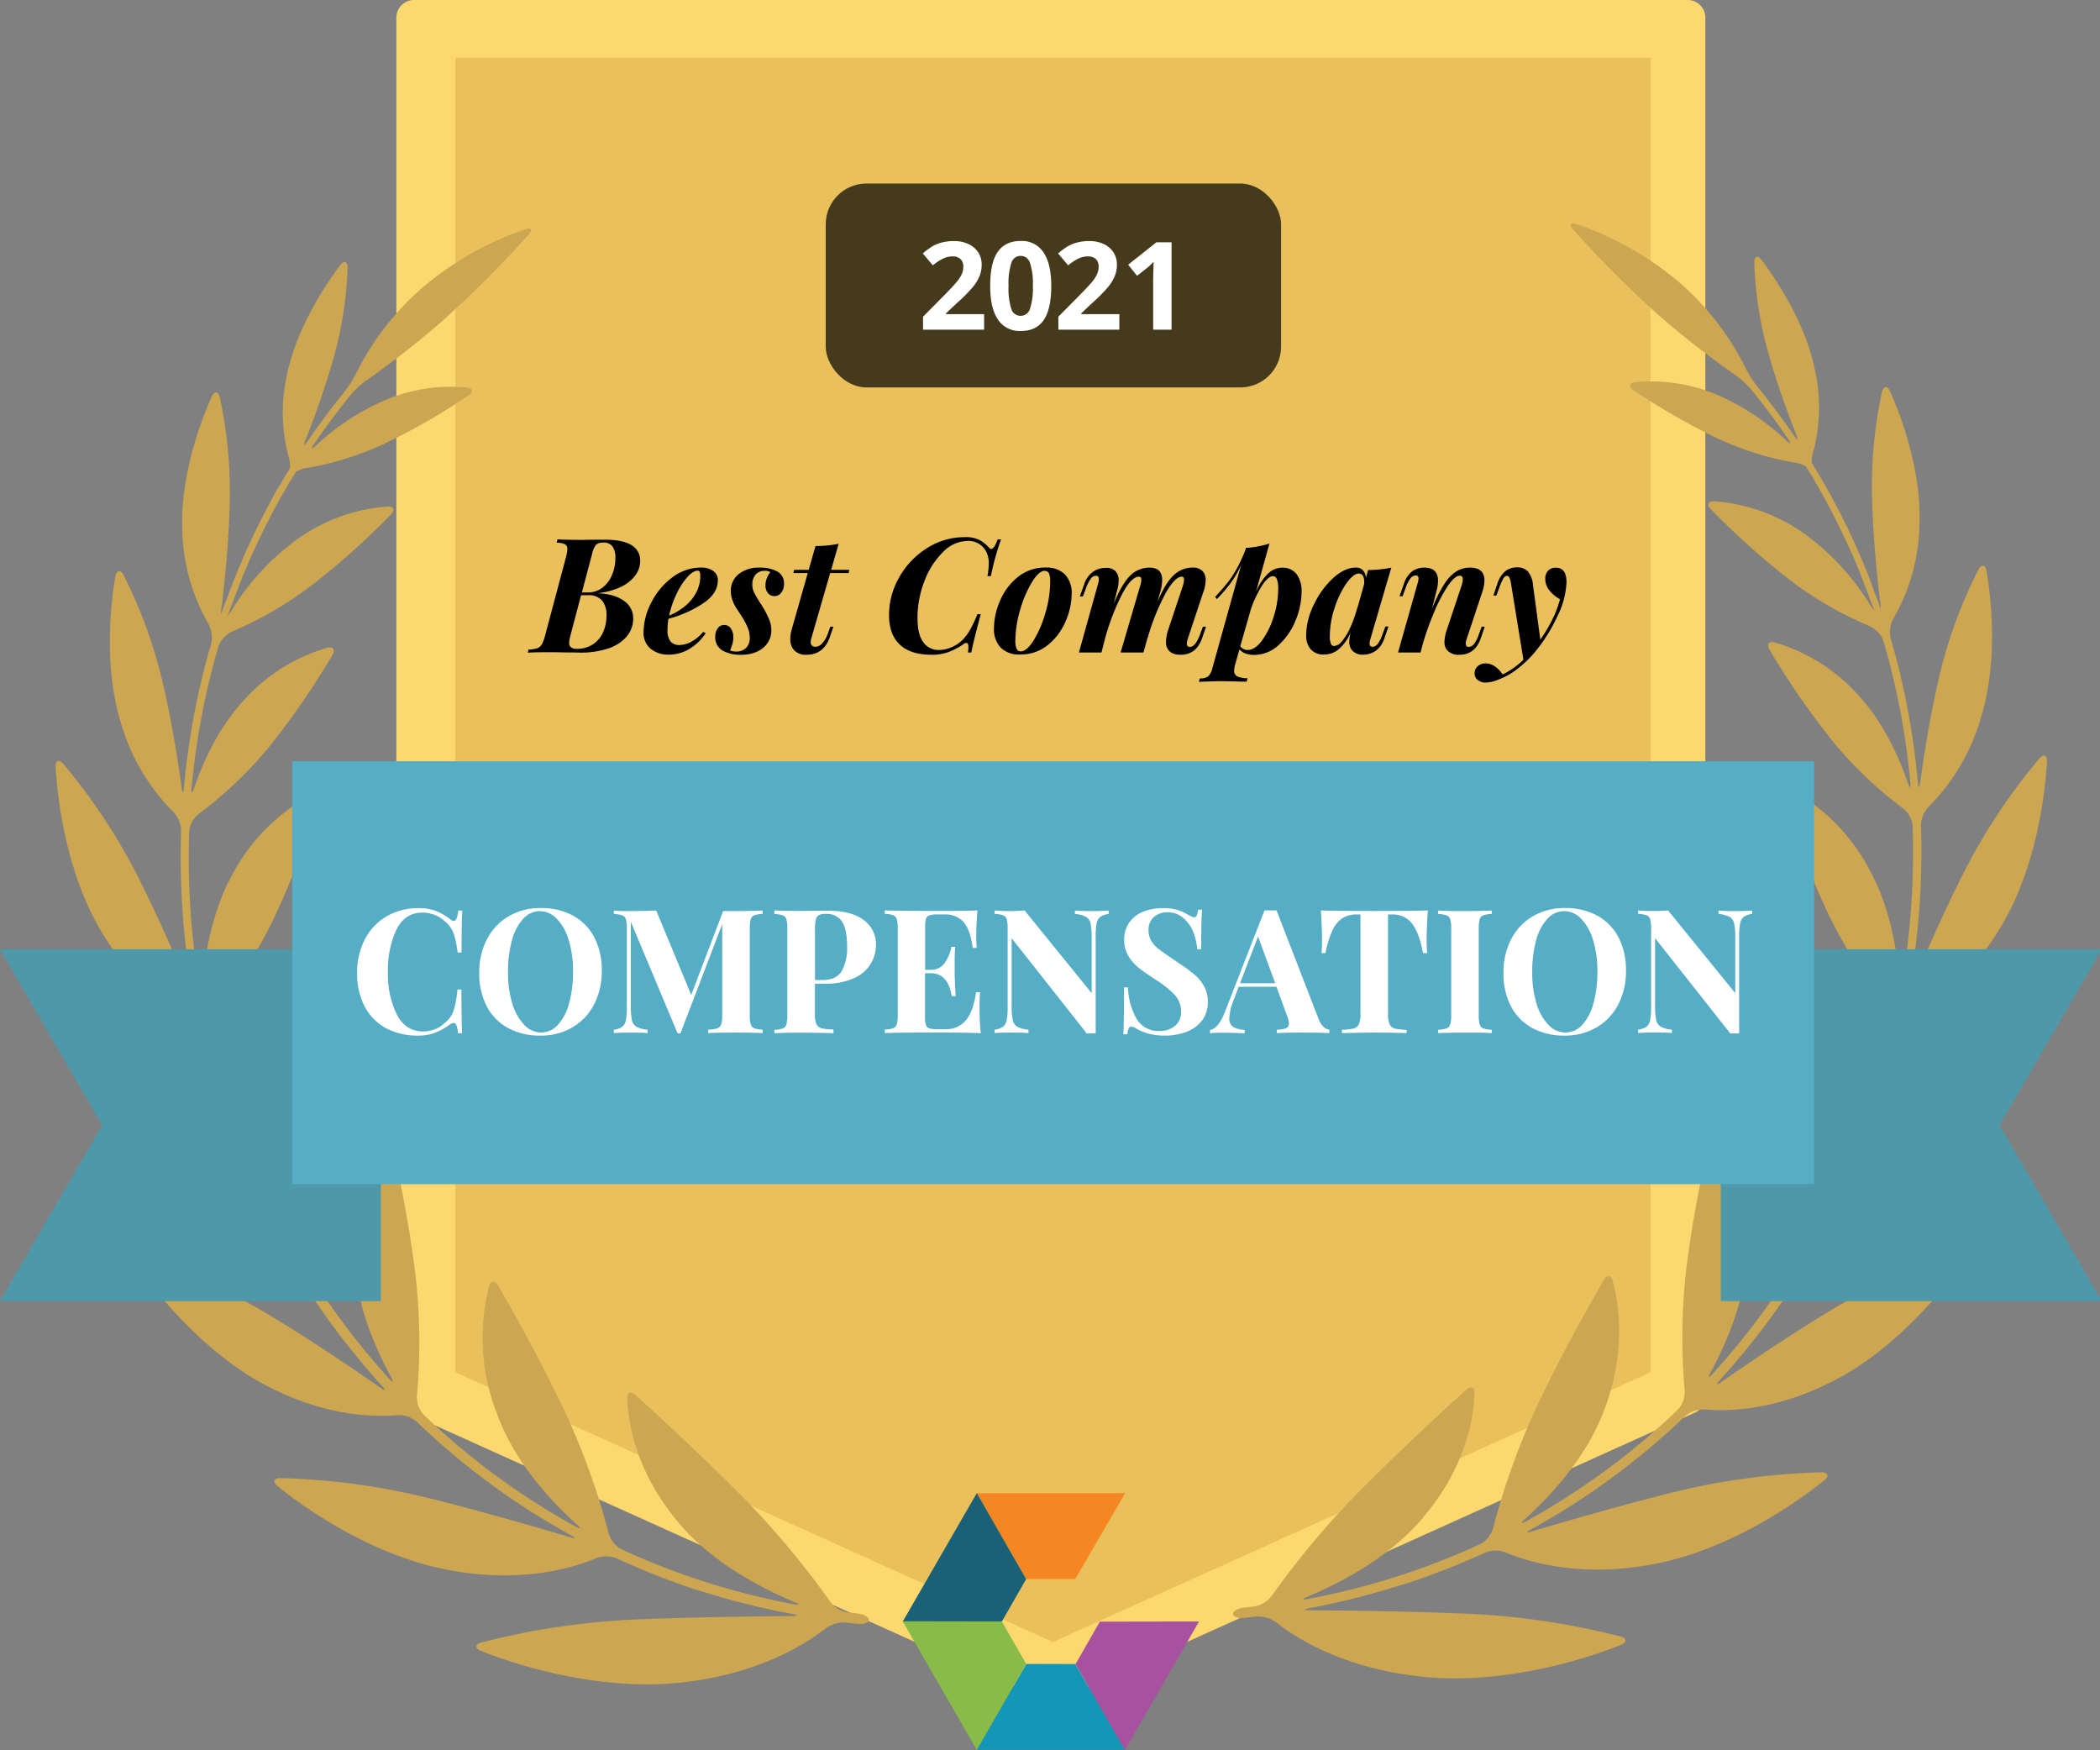 <?xml version="1.0" encoding="UTF-8"?> <svg xmlns="http://www.w3.org/2000/svg" id="Layer_1" data-name="Layer 1" width="618" height="515"><rect width="100%" height="100%" fill="#808080" stroke="none"/><defs><style>.cls-1{fill:#fdd86f}.cls-11{fill:#fff}</style></defs><g id="Q3Comp2021"><path id="Path" class="cls-1" d="M496.62 410.95l-187.38 84.54-187.38-84.54V5.19h374.76v405.76z"></path><path id="Shape" class="cls-1" d="M309.24 500.68a5.37 5.37 0 01-2.13-.47l-187.36-84.54a5.19 5.19 0 01-3.11-4.66V5.19A5.21 5.21 0 01121.87 0h374.8a5.19 5.19 0 015.19 5.19V411a5.17 5.17 0 01-3.11 4.66l-187.37 84.6a5.42 5.42 0 01-2.14.42zM127 407.6l182.2 82.19 182.2-82.19V10.39H127z"></path><path fill="#e9c05b" d="M134 403.79V17h351.71v386.79l-175.86 79.34L134 403.79z"></path><path d="M244.29 471.23a252.14 252.14 0 00-25.35-30.38c-13.68-13.79-26.7-25.66-31.94-30.39-1.36-1.21-2.48-.73-2.41 1.08.23 6.22 2.07 20.65 14.51 35.77 9.53 11.82 24.07 19.64 34.69 24.07 1.67.7 1.56 1-.18.64a214.16 214.16 0 01-50.72-16.16 7.78 7.78 0 01-3.73-4.59 213.49 213.49 0 00-12.78-35.61c-7.92-16.74-16.35-31.49-19.83-37.48-.92-1.56-2.15-1.45-2.62.31a61.2 61.2 0 002.48 37.88c5.07 13.75 15.42 25.06 23.32 32.17 1.36 1.19 1.19 1.46-.4.59a211.55 211.55 0 01-44.62-32.83 7.73 7.73 0 01-2-5.56 178.36 178.36 0 00-.42-35.49 350.67 350.67 0 00-7.22-39.5c-.42-1.76-1.55-2-2.58-.45a60.3 60.3 0 00-8.3 34.95c.64 13.53 6.22 26.34 10.88 34.94.89 1.56.63 1.79-.59.45a222.59 222.59 0 01-31.82-45.35 7.67 7.67 0 01-.15-5.91 168.34 168.34 0 0010.54-33.54A332.26 332.26 0 0098 281.32c.11-1.8-1-2.39-2.35-1.23a59.47 59.47 0 00-18.38 30.53c-3.47 13.14-2.12 27.08-.28 36.64.34 1.77 0 1.88-.7.23A232.85 232.85 0 0161.52 304a7.54 7.54 0 011.39-5.72 150.22 150.22 0 0017.57-27.81 297.55 297.55 0 0013.77-35.16c.54-1.73-.38-2.57-2-1.76a57 57 0 00-23.81 23.65c-6.23 11.28-8.32 24.47-8.91 33.67-.12 1.81-.43 1.84-.74 0a229.05 229.05 0 01-3.11-46.26 7.54 7.54 0 012.83-5.15 118.86 118.86 0 0020.42-19.36 234.6 234.6 0 0018.91-27.4c.92-1.55.22-2.56-1.56-2.09a52.57 52.57 0 00-24.63 15.55c-7.42 8.05-12 18.27-14.53 25.75-.59 1.73-.9 1.67-.73-.14a219.14 219.14 0 017.92-41.63 7.77 7.77 0 014-4.32 108.57 108.57 0 0022.89-13.19 226.12 226.12 0 0023.87-21.26c1.26-1.31.81-2.43-1-2.32A52 52 0 0088 158.29a73 73 0 00-19.44 20.65 18.09 18.09 0 01-1.56 2.32 1.6 1.6 0 01.16-.48c.31-.91.62-1.79 1-2.69s.63-1.75 1-2.63l1-2.66 1-2.61c.38-.89.73-1.78 1.11-2.65l1.1-2.6 1.17-2.62c.39-.86.79-1.71 1.2-2.57l1.22-2.61 1.28-2.54c.44-.85.87-1.72 1.32-2.58s.87-1.68 1.32-2.5l1.4-2.57c.47-.84.94-1.66 1.42-2.49s1-1.69 1.46-2.53l1.56-2.46.42-.68a8.35 8.35 0 013.67-1.17 91.58 91.58 0 0021.91-6.86 194 194 0 0025.13-14.38c1.56-1 1.28-2.17-.53-2.37a49.84 49.84 0 00-24.06 3.75 70.54 70.54 0 00-20.34 13.39c-1.32 1.23-1.55 1-.54-.45q5-7.32 10.67-14.34a27.29 27.29 0 014.72-4.39A258.71 258.71 0 00131 93.7 334.15 334.15 0 00155.6 69c1.21-1.36.76-2.09-.95-1.56a92.93 92.93 0 00-31.1 17.87 81.08 81.08 0 00-18.67 24.4 34.71 34.71 0 01-3.47 5.51q-5.75 7.11-10.88 14.54c-1 1.55-1.26 1.37-.61-.31 2.44-6.22 5.68-15 8.26-24.19a110 110 0 004.11-26.54c0-1.82-1.06-2.18-2.15-.74-4 5.31-12.68 18.15-15.55 31.71a50.62 50.62 0 00.2 24.19 9.11 9.11 0 01.56 3.84l-.44.73c-.49.81-1 1.56-1.46 2.43s-1 1.72-1.55 2.61-1 1.63-1.4 2.44l-1.43 2.64-1.31 2.52c-.47.89-.9 1.78-1.35 2.68s-.84 1.66-1.25 2.49-.85 1.8-1.27 2.69-.8 1.69-1.18 2.53-.75 1.78-1.17 2.71-.75 1.69-1.1 2.55-.75 1.82-1.12 2.74-.7 1.71-1 2.56-.72 1.84-1.06 2.76-.64 1.72-1 2.58l-1 2.78a1.82 1.82 0 01-.17.53 10.09 10.09 0 01.22-2.74c.9-7.54 2-18.66 2.3-30a131 131 0 00-2.94-31.1c-.41-1.76-1.56-1.87-2.32-.22-3 6.61-9.44 23.33-8.69 39.53a57.11 57.11 0 007.63 27.31 8.42 8.42 0 01.86 5.9 219.49 219.49 0 00-8 42.36c-.16 1.81-.45 1.81-.7 0-1.09-8-2.91-19.63-5.65-31.27a140.89 140.89 0 00-11.5-31.35c-.84-1.55-2-1.41-2.33.38-1.3 7.38-3.57 26.29 1.55 43A60.88 60.88 0 0051 238.89a8.26 8.26 0 012.3 5.48 231.25 231.25 0 003.25 47.15c.31 1.79 0 1.87-.67.2-3.54-8.63-9.11-21.54-15.55-34.29a173.62 173.62 0 00-21.77-32.75c-1.19-1.37-2.29-.92-2.2.89.44 8.36 2.87 31.1 13.67 48.85 8.9 14.83 19.44 22.11 25.4 25.33a8.21 8.21 0 013.57 4.66 233.45 233.45 0 0015.07 44.47c.74 1.65.49 1.8-.61.36-6-7.78-15-19.38-24.88-30.56a185.88 185.88 0 00-31.11-28c-1.55-1-2.46-.32-1.93 1.42 2.48 8.4 10.86 31.38 26.85 46.93 13.17 13 26 17.45 32.93 19A8 8 0 0180 361.6a226 226 0 0032.43 46.19c1.21 1.34 1 1.55-.47.53-8.15-5.68-20.22-13.84-32.75-21.42a181.85 181.85 0 00-37.89-17.1c-1.72-.53-2.44.45-1.41 1.94 4.9 7.2 19.8 26.66 39.72 36.59C96.2 416.7 109.89 417 117 416.4a8.11 8.11 0 015.62 1.9A213.5 213.5 0 00168 451.71c1.55.87 1.55 1.13-.25.6-10.39-3.11-25.83-7.57-41.34-11.46a204.83 204.83 0 00-44-5.94c-1.82 0-2.24 1.12-.82 2.27 7 5.77 28.41 21.31 52.42 25.13 20 3.33 34.37-.88 41.43-3.81a8.52 8.52 0 016 0 212.47 212.47 0 0021.16 8.5c1.71.57 3.11 1 3.11 1s1.41.42 3.11.95a226.76 226.76 0 0024.38 5.95c1.78.35 1.76.59 0 .61-11.74.09-29.2.3-46.08 1a220.73 220.73 0 00-45.57 6.8c-1.74.49-1.82 1.68-.14 2.38 8.64 3.53 34.69 12.44 60.44 9.22 21.52-2.63 34.91-10.89 41.18-15.82a9.07 9.07 0 015.79-1.69c1.21.15 2.42.28 3.64.4 1.8.19 3.26-.36 3.26-1.17s-1.46-1.64-3.25-1.85l-3.11-.37a8.35 8.35 0 01-5.07-3.18zm129.89-1.56a252.2 252.2 0 0125.37-30.37c13.68-13.8 26.7-25.66 32-30.39 1.33-1.21 2.45-.73 2.39 1.07-.23 6.22-2 20.65-14.52 35.77-9.52 11.82-24.06 19.64-34.67 24.08-1.68.7-1.56 1 .17.63a214.14 214.14 0 0050.72-16.15 7.78 7.78 0 003.73-4.59 212.39 212.39 0 0112.78-35.62c7.92-16.73 16.35-31.49 19.83-37.48.92-1.55 2.15-1.44 2.61.31 1.67 6 4.25 20.22-2.47 37.89-5.12 13.75-15.47 25.05-23.37 32.18-1.35 1.2-1.18 1.46.41.59a212.07 212.07 0 0044.62-32.83 7.71 7.71 0 002-5.55 178.35 178.35 0 01.42-35.49 356 356 0 017.23-39.41c.42-1.76 1.63-2 2.58-.45a60.11 60.11 0 018.29 34.94c-.64 13.53-6.22 26.35-10.89 35-.87 1.56-.62 1.79.59.45a222.09 222.09 0 0031.82-45.35 7.62 7.62 0 00.16-5.91 169.89 169.89 0 01-10.55-33.54 332.6 332.6 0 01-5-39.52c-.11-1.81 1-2.4 2.37-1.23a59.5 59.5 0 0118.38 30.43c3.48 13.15 2.13 27.08.3 36.65-.35 1.77 0 1.88.69.23A232.25 232.25 0 00557 302.39a7.58 7.58 0 00-1.4-5.72 149.89 149.89 0 01-17.6-27.81 299.24 299.24 0 01-13.76-35.16c-.55-1.73.37-2.57 2-1.76A57 57 0 01550 255.6c6.31 11.32 8.4 24.51 9 33.67.11 1.8.42 1.83.73 0a229.1 229.1 0 003.13-46.27 7.56 7.56 0 00-2.83-5.15 118.26 118.26 0 01-20.38-19.36 235.33 235.33 0 01-18.91-27.34c-.91-1.56-.21-2.57 1.56-2.1a52.74 52.74 0 0124.62 15.55c7.43 8.06 12 18.28 14.52 25.76.59 1.72.9 1.66.73-.14a218.45 218.45 0 00-7.91-41.64 7.8 7.8 0 00-4-4.32 107.91 107.91 0 01-23-13.19 226.27 226.27 0 01-23.79-21.26c-1.28-1.3-.83-2.42 1-2.31a52.15 52.15 0 0126.1 9.23A73.06 73.06 0 01550 177.39a21.24 21.24 0 001.56 2.31 1.7 1.7 0 00-.16-.48c-.31-.9-.62-1.79-1-2.69s-.64-1.74-1-2.63-.67-1.77-1-2.66l-1-2.61c-.35-.89-.73-1.77-1.08-2.64l-1.12-2.6-1.2-2.63c-.39-.85-.79-1.71-1.2-2.57s-.81-1.74-1.24-2.61-.83-1.68-1.26-2.53l-1.3-2.58c-.43-.84-.89-1.68-1.34-2.51l-1.4-2.56-1.4-2.49-1.43-2.54-1.55-2.45-.42-.69a8.7 8.7 0 00-3.67-1.17 90.83 90.83 0 01-21.91-6.85 195.34 195.34 0 01-25.14-14.39c-1.55-1-1.27-2.16.53-2.36a49.9 49.9 0 0124.17 3.74 70.93 70.93 0 0120.22 13.39c1.32 1.23 1.55 1 .54-.45q-5-7.32-10.67-14.34a27.12 27.12 0 00-4.76-4.38 263.66 263.66 0 01-23.32-18.27 336.25 336.25 0 01-24.56-24.67c-1.21-1.35-.76-2.08 1-1.56A93.31 93.31 0 01495 83.79a81.21 81.21 0 0118.66 24.41 34.18 34.18 0 003.47 5.5q5.76 7.13 10.88 14.54c1 1.56 1.26 1.37.61-.31-2.44-6.22-5.68-15-8.26-24.18a110.51 110.51 0 01-4.1-26.55c0-1.82 1.06-2.18 2.14-.73 4 5.3 12.69 18.15 15.56 31.71a51.09 51.09 0 01-.19 24.18 9 9 0 00-.58 3.84l.44.74 1.46 2.42c.51.86 1 1.73 1.56 2.61l1.38 2.45c.48.88 1 1.75 1.43 2.64s.89 1.65 1.32 2.47.91 1.78 1.36 2.68.84 1.66 1.24 2.49l1.29 2.69 1.17 2.53c.4.9.81 1.81 1.19 2.71s.75 1.69 1.11 2.55l1.12 2.73c.35.86.69 1.71 1 2.57s.71 1.84 1 2.75.64 1.73 1 2.59l1 2.78.19.53a12.58 12.58 0 00-.24-2.74c-.9-7.54-2-18.66-2.3-30a131 131 0 012.94-31.1c.41-1.76 1.56-1.87 2.32-.22 3 6.61 9.44 23.33 8.69 39.53a57.09 57.09 0 01-7.62 27.33 8.38 8.38 0 00-.85 5.89 222 222 0 018 42.37c.15 1.8.45 1.8.7 0 1.09-8 2.92-19.63 5.64-31.28a140.35 140.35 0 0111.53-31.38c.85-1.56 2-1.42 2.33.37 1.29 7.39 3.56 26.3-1.56 43a60.85 60.85 0 01-15.42 26.44 8.26 8.26 0 00-2.3 5.47 230.69 230.69 0 01-3.26 47.16c-.31 1.78 0 1.86.67.2 3.55-8.63 9.12-21.54 15.63-34.29a173.76 173.76 0 0121.85-32.76c1.19-1.37 2.29-.91 2.2.89-.44 8.37-2.86 31.1-13.67 48.85-8.9 14.84-19.43 22.11-25.4 25.33a8.18 8.18 0 00-3.65 4.67 234.05 234.05 0 01-15.07 44.46c-.75 1.65-.5 1.81.6.36 6-7.78 15-19.38 24.89-30.56a185.8 185.8 0 0131.1-28c1.55-1 2.46-.33 1.93 1.41-2.55 8.34-11 31.37-26.92 46.86-13.18 12.95-26 17.45-32.94 19a8 8 0 00-4.75 3.53 225.23 225.23 0 01-32.42 46.18c-1.21 1.34-1 1.56.47.53 8.14-5.67 20.21-13.84 32.75-21.41a182.09 182.09 0 0137.88-17.11c1.74-.53 2.44.45 1.43 1.95-4.91 7.2-19.79 26.65-39.73 36.59-16.55 8.37-30.24 8.69-37.33 8.07a8.08 8.08 0 00-5.61 1.9 214 214 0 01-45.4 33.38c-1.56.87-1.48 1.14.25.61 10.38-3.11 25.83-7.57 41.33-11.46a205 205 0 0144-5.94c1.8 0 2.22 1.12.82 2.27-7.06 5.77-28.42 21.3-52.44 25.13-20 3.33-34.35-.89-41.43-3.81a8.47 8.47 0 00-5.95 0 212.57 212.57 0 01-21.2 8.44c-1.71.58-3.11 1-3.11 1s-1.42.42-3.11.95a229.62 229.62 0 01-24.37 6c-1.79.34-1.77.59 0 .61 11.74.09 29.21.29 46.08 1a220 220 0 0145.57 6.75c1.74.5 1.82 1.68.14 2.38-8.63 3.53-34.68 12.44-60.42 9.22-21.54-2.62-34.93-10.88-41.2-15.81a9.08 9.08 0 00-5.79-1.7c-1.21.16-2.42.28-3.63.41-1.81.18-3.27-.36-3.27-1.17s1.46-1.65 3.27-1.85l3.11-.37a8.28 8.28 0 004.97-2.99z" fill="#cca650"></path><path id="Fill-1" fill="#f58722" d="M287.42 439.36l14.62 25.26 14.41-.04 14.67-25.22h-43.7z"></path><path id="Fill-2" fill="#1a6178" d="M287.46 439.33l-21.83 37.84 29.19-.05 7.17-12.49-14.53-25.3z"></path><path id="Fill-3" fill="#1298b6" d="M287.42 514.85h43.7l-14.67-25.23-14.41-.03-14.62 25.26z"></path><path id="Fill-4" fill="#89bb48" d="M287.46 514.88l14.53-25.3-7.17-12.49-29.19-.05 21.83 37.84z"></path><path id="Fill-5" fill="#a7529e" d="M323.67 477.15l-7.16 12.49 14.51 25.3 21.84-37.84-29.19.05z"></path><path d="M79.05 279.31H0l30.06 51.76L0 382.83h112.08V279.31H79.05zm539.44 0H506.4v103.52h112.09l-30.07-51.76 30.07-51.76z" fill="#4d99aa"></path><path fill="#55aec5" d="M533.85 348.42V224H86v124.42h447.85z"></path><path class="cls-11" d="M123.08 304.71a13.51 13.51 0 005-.84 21.25 21.25 0 004.39-2.47 2.26 2.26 0 011.07-.41c.34 0 .6.23.79.69a9.17 9.17 0 01.44 2.32H136q-.21-3.62-.21-12.85h-1.17a28.62 28.62 0 01-1.15 6.27 7.39 7.39 0 01-2.62 3.57 7.62 7.62 0 01-2.88 1.86 9.7 9.7 0 01-3.45.64q-5.15 0-7.75-5a26.8 26.8 0 01-2.6-12.44 27.92 27.92 0 012.5-12.52c1.66-3.35 4.22-5 7.65-5a10 10 0 013.52.64 8.84 8.84 0 013 1.86 8.26 8.26 0 012.6 3.47 25.81 25.81 0 011.22 5.76h1.17q0-8.87.21-12.34h-1.17c-.21 2-.65 3.06-1.33 3.06a1.63 1.63 0 01-1-.46 17.43 17.43 0 00-4.18-2.44 13.83 13.83 0 00-5.2-.87 18.16 18.16 0 00-9.36 2.4 16.55 16.55 0 00-6.4 6.73 20.92 20.92 0 00-2.3 9.94 20.56 20.56 0 002.25 9.92 15.28 15.28 0 006.29 6.35 19.64 19.64 0 009.44 2.16z"></path><path id="Combined-Shape" class="cls-11" d="M159.09 267.18a19.58 19.58 0 019.46 2.19 15.36 15.36 0 016.3 6.35 20.56 20.56 0 012.24 9.92 20.88 20.88 0 01-2.29 9.94 16.58 16.58 0 01-6.4 6.74 18.21 18.21 0 01-9.36 2.39 19.61 19.61 0 01-9.46-2.19 15.36 15.36 0 01-6.3-6.35 20.67 20.67 0 01-2.24-9.92 20.91 20.91 0 012.29-9.94 16.62 16.62 0 016.4-6.73 18.22 18.22 0 019.36-2.4zm-.2.92a6.6 6.6 0 00-4.95 2.27 15 15 0 00-3.29 6.34 34.8 34.8 0 00-1.15 9.34 30.61 30.61 0 001.3 9.33 15.1 15.1 0 003.52 6.22 6.84 6.84 0 004.92 2.2 6.64 6.64 0 004.95-2.27 15 15 0 003.29-6.35 34.35 34.35 0 001.15-9.34 30.65 30.65 0 00-1.3-9.33 15.16 15.16 0 00-3.52-6.22 6.87 6.87 0 00-4.92-2.19z"></path><path class="cls-11" d="M200.25 304.05l12.29-32.13v26.67a9 9 0 01-.31 2.81 1.8 1.8 0 01-1.14 1.17 10.09 10.09 0 01-2.68.41v1q2.59-.15 8.06-.15 5.19 0 8 .15v-1a8.7 8.7 0 01-2.47-.41 1.75 1.75 0 01-1.07-1.17 9.91 9.91 0 01-.28-2.81V273.3a10 10 0 01.28-2.81 1.77 1.77 0 011-1.17 9 9 0 012.5-.41v-1c-1.87.1-4.54.16-8 .16h-3.62l-9.39 24.68-10.3-24.84c-2.25.1-4.93.16-8.06.16h-.42q-2.51 0-4-.15v1a9.09 9.09 0 012.48.41 1.79 1.79 0 011.07 1.17 10 10 0 01.28 2.81v22.95a20.11 20.11 0 01-.28 3.92 3.22 3.22 0 01-1.07 1.94 5.39 5.39 0 01-2.48.87v1q1.64-.15 4.44-.15c2.35 0 4.18 0 5.51.15v-1a8.39 8.39 0 01-3.32-.89 3 3 0 01-1.32-2 22.29 22.29 0 01-.31-4.41v-24.48l13.77 32.84zm27.64-36.16h.27c1.72.09 4.22.14 7.48.14l5.66-.06h2.35q6.89 0 10.5 2.73a8.69 8.69 0 013.63 7.32 10.5 10.5 0 01-6.25 9.69 19.81 19.81 0 01-9 1.73h-2.71v9.19a7 7 0 00.43 2.67 2.24 2.24 0 001.53 1.25 15.41 15.41 0 003.49.36V304q-6.27-.15-9.33-.15h-.37c-1.64 0-3.66 0-6.06.1l-1.63.05v-1h.3a7.76 7.76 0 002.17-.39 1.72 1.72 0 001.07-1.17 9.91 9.91 0 00.28-2.81V273a8.65 8.65 0 00-.28-2.49 1.74 1.74 0 00-1.07-1.17 9 9 0 00-2.47-.41zm15.1 1a4.31 4.31 0 00-2 .36 2 2 0 00-.89 1.27 11.07 11.07 0 00-.26 2.76v15.09H242c2.75 0 4.66-.88 5.71-2.65a14 14 0 001.58-7.19q0-4.95-1.45-7.29a5.28 5.28 0 00-4.84-2.33zM288.63 304a68.42 68.42 0 01-.36-7.75c0-1.74.06-3.16.16-4.29h-1.18c-.61 4-1.65 6.74-3.13 8.39a7.48 7.48 0 01-5.84 2.48h-2.5a7.47 7.47 0 01-2.3-.26 1.51 1.51 0 01-1-1 8 8 0 01-.26-2.37v-12.85h1.63q5.16 0 6.22 6.74h1.18c-.21-3.1-.31-5.51-.31-7.25v-2.44q0-2.65.15-4.8H280a12.47 12.47 0 01-2 4.75 4.73 4.73 0 01-4.11 2h-1.63v-12.66a8 8 0 01.26-2.38 1.51 1.51 0 011-1 7.54 7.54 0 012.3-.25h2.09a7.2 7.2 0 015.61 2.19c1.33 1.46 2.24 4 2.75 7.65h1.18a27.91 27.91 0 01-.16-3.47q0-3.31.36-7.55-2.94.15-9.61.15h-2.38q-10.11 0-15.29-.15v1a9.08 9.08 0 012.47.41 1.77 1.77 0 011.07 1.17 10 10 0 01.28 2.81v25.29a9.91 9.91 0 01-.28 2.81 1.75 1.75 0 01-1.07 1.17 8.7 8.7 0 01-2.47.41v1q5.51-.15 16.62-.15 8.18.05 11.64.2zm33.81.1v-28.46a20.94 20.94 0 01.28-3.92 3.18 3.18 0 011.08-1.94 5.35 5.35 0 012.47-.87v-1c-1.06.1-2.53.16-4.44.16h-.46c-2.13 0-3.81-.05-5.05-.15v1a8.39 8.39 0 013.32.89 3 3 0 011.32 2 22.34 22.34 0 01.31 4.42v16l-19.74-24.33c-1.22.1-2.68.16-4.38.16-1.87 0-3.35-.06-4.44-.16v1a9 9 0 012.47.41 1.78 1.78 0 011.08 1.17 10.35 10.35 0 01.28 2.81v22.95a20.94 20.94 0 01-.28 3.92 3.18 3.18 0 01-1.08 1.94 5.35 5.35 0 01-2.47.87v1q1.64-.15 4.44-.15c2.34 0 4.18 0 5.51.15v-1a8.39 8.39 0 01-3.32-.89 3 3 0 01-1.32-2 22.29 22.29 0 01-.31-4.41v-19.62l22.13 28.05 1.38-.05zm20.35.61a17.44 17.44 0 006.4-1.12 10.25 10.25 0 004.57-3.34 8.81 8.81 0 001.68-5.48 9.15 9.15 0 00-1.1-4.57 12.6 12.6 0 00-2.83-3.44 50.36 50.36 0 00-4.74-3.47l-1.63-1.12q-2.86-1.89-4.23-3a8.67 8.67 0 01-2.15-2.42 6.14 6.14 0 01-.76-3.12 4.86 4.86 0 011.55-3.79 5.82 5.82 0 014.06-1.41 6.83 6.83 0 014.46 1.56 10.21 10.21 0 013 4.05 16.79 16.79 0 011.25 5.26h1.17c0-5.48.09-9.35.26-11.63h-1.18a6.13 6.13 0 01-.4 1.71.79.79 0 01-.72.53 1.91 1.91 0 01-.74-.2l-1-.51a15.59 15.59 0 00-3.22-1.48 14.16 14.16 0 00-4.23-.51 15.5 15.5 0 00-5.71 1 9.18 9.18 0 00-4.16 3.14 8.52 8.52 0 00-1.55 5.17 9.12 9.12 0 001.17 4.67 12.56 12.56 0 003 3.49c1.22 1 2.86 2.14 4.9 3.47a29.07 29.07 0 015.81 4.59 7.09 7.09 0 011.84 4.9 5.2 5.2 0 01-1.79 4.23 6.9 6.9 0 01-4.54 1.48 7.36 7.36 0 01-6.73-3.55 19.85 19.85 0 01-2.55-9.25h-1.17q0 10.55-.21 13.77h1.18a6.13 6.13 0 01.4-1.71.79.79 0 01.72-.54 3.66 3.66 0 011.73.72 16.19 16.19 0 003.47 1.37 18.55 18.55 0 004.72.55zm32.85-36.92L388 299.72l.12.29a5.93 5.93 0 001.41 2.15 2.87 2.87 0 001.68.82v1q-3.06-.15-7.75-.15H383q-4.83 0-7.26.15v-1h.29a7.4 7.4 0 002.46-.46 1.38 1.38 0 00.82-1.36 7 7 0 00-.61-2.44l-3.06-8.37h-11.12l-1.33 3.52-.15.4a16.24 16.24 0 00-1.27 5.26 2.89 2.89 0 001.14 2.63 7 7 0 003.39.84v1h-.76c-2-.08-3.87-.12-5.56-.12s-2.86 0-3.88.15v-1h.18c1.59-.39 3-2.16 4.21-5.32l11.63-29.83h3.52zm-5.41 7.75l-5.3 13.77h10.35zM413.94 304v-1a14.26 14.26 0 01-3.5-.38 2.33 2.33 0 01-1.53-1.3 8.4 8.4 0 01-.43-3.11v-29.14h1.17a7.14 7.14 0 015.79 2.54q2.12 2.56 3.34 8.83H420a36.74 36.74 0 01-.16-3.88q0-3.82.36-8.67-4.34.15-14.49.15h-2.51q-10.12 0-14.51-.15.36 4.85.36 8.67c0 1.6-.05 2.89-.15 3.88h1.17a28.64 28.64 0 012.09-6.76 8.42 8.42 0 012.93-3.54 7.64 7.64 0 014.16-1.07h1.12v29.12a8.19 8.19 0 01-.43 3.11 2.33 2.33 0 01-1.53 1.3 14.16 14.16 0 01-3.49.38v1c4.07-.1 7.19-.15 9.33-.15s5.4 0 9.69.15zm25.06 0v-1a8.55 8.55 0 01-2.5-.41 1.77 1.77 0 01-1.05-1.17 10.3 10.3 0 01-.28-2.81V273.3a10.35 10.35 0 01.28-2.81 1.79 1.79 0 011.05-1.17 8.9 8.9 0 012.5-.41v-1c-1.84.1-4.4.16-7.7.16h-.49q-5.09 0-7.57-.15v1a9 9 0 012.47.41 1.74 1.74 0 011.07 1.17 9.87 9.87 0 01.29 2.81v25.29a9.82 9.82 0 01-.29 2.81 1.72 1.72 0 01-1.07 1.17 8.63 8.63 0 01-2.47.41v1q2.59-.15 8.06-.15c3.3 0 5.86 0 7.7.15zm21.5-36.82a19.58 19.58 0 019.46 2.19 15.36 15.36 0 016.3 6.35 20.56 20.56 0 012.24 9.92 20.88 20.88 0 01-2.29 9.94 16.58 16.58 0 01-6.4 6.74 18.21 18.21 0 01-9.36 2.39 19.61 19.61 0 01-9.46-2.19 15.36 15.36 0 01-6.3-6.35 20.67 20.67 0 01-2.24-9.92 20.91 20.91 0 012.29-9.94 16.62 16.62 0 016.4-6.73 18.22 18.22 0 019.36-2.4zm-.2.92a6.6 6.6 0 00-4.95 2.27 15 15 0 00-3.29 6.34 34.8 34.8 0 00-1.15 9.34 30.61 30.61 0 001.3 9.33 15.1 15.1 0 003.52 6.22 6.84 6.84 0 004.92 2.2 6.64 6.64 0 005-2.27 15 15 0 003.29-6.35 34.35 34.35 0 001.15-9.34 30.65 30.65 0 00-1.3-9.33 15.16 15.16 0 00-3.52-6.22 6.87 6.87 0 00-4.97-2.19zm51.51 36v-28.46a20.11 20.11 0 01.28-3.92 3.12 3.12 0 011.07-1.94 5.39 5.39 0 012.47-.87v-1c-1 .1-2.53.16-4.43.16h-.47c-2.12 0-3.81-.05-5-.15v1a8.33 8.33 0 013.31.89 3.08 3.08 0 011.33 2 23.34 23.34 0 01.3 4.42v16l-19.77-24.34c-1.23.1-2.69.16-4.39.16-1.87 0-3.35-.06-4.44-.16v1a9.09 9.09 0 012.48.41 1.79 1.79 0 011.07 1.17 10 10 0 01.28 2.81v22.95a20.11 20.11 0 01-.28 3.92 3.22 3.22 0 01-1.07 1.94 5.39 5.39 0 01-2.48.87v1q1.64-.15 4.44-.15c2.35 0 4.18 0 5.51.15v-1a8.39 8.39 0 01-3.32-.89 3 3 0 01-1.32-2 22.29 22.29 0 01-.31-4.41v-19.61l22.14 28.05 1.37-.05z"></path><path d="M164.06 158.72h.28c1.65.08 3.93.13 6.86.13l4-.05h2.86q5.26 0 7.81 1.62a5.14 5.14 0 012.53 4.58 7.18 7.18 0 01-1.57 4.48 11.4 11.4 0 01-4.44 3.36 20.66 20.66 0 01-6.63 1.7c3.42.15 6 .9 7.85 2.25a6.1 6.1 0 012.73 5.08 8.13 8.13 0 01-2 5.52 12.1 12.1 0 01-5.47 3.45 25 25 0 01-8 1.18l-2.72-.05h-1c-1.59 0-3.11-.06-4.54-.06-3.17 0-5.59 0-7.29.14l.19-.94h.33a9.51 9.51 0 002.21-.36 2.4 2.4 0 001.34-1.08 9.92 9.92 0 001-2.58l6.21-23.31.07-.3a9.33 9.33 0 00.3-2 1.44 1.44 0 00-.68-1.32 5.48 5.48 0 00-2.47-.47zm9 16.41H171L167.87 187l-.06.24a10.82 10.82 0 00-.32 1.87 1.66 1.66 0 00.52 1.34 2.63 2.63 0 001.74.45 8.32 8.32 0 004.74-1.32 8.19 8.19 0 003-3.57 12.21 12.21 0 001-5 6.59 6.59 0 00-1.29-4.27 5 5 0 00-4.12-1.6zm4.33-15.47a2.76 2.76 0 00-2 .66 6.5 6.5 0 00-1.15 2.68l-3 11.33h1.65a7.05 7.05 0 004.39-1.41 8.8 8.8 0 002.82-3.74 12.86 12.86 0 001-5 5.84 5.84 0 00-.83-3.38 3.18 3.18 0 00-2.86-1.14zm28.97 7.34a5.91 5.91 0 013.52 1 3.17 3.17 0 011.37 2.75q0 3.9-4.37 6.81a34.92 34.92 0 01-10.16 4.51 19.21 19.21 0 00-.28 3.2 5.31 5.31 0 00.92 3.52 3.42 3.42 0 002.7 1 7.52 7.52 0 003.29-.92 11.76 11.76 0 003.57-2.94l.75.38-.24.37a14.86 14.86 0 01-4.29 4.09 11.46 11.46 0 01-6.37 1.84 8 8 0 01-5.31-1.74 6 6 0 01-2.07-4.89 19.08 19.08 0 012.26-8.65 21 21 0 016.15-7.4 13.94 13.94 0 018.56-2.93zm-1 .9c-.9 0-1.94.64-3.1 1.92a20.7 20.7 0 00-3.19 5 29.36 29.36 0 00-2.17 6.32A18.41 18.41 0 00202 178a12.92 12.92 0 003-3.88 10.37 10.37 0 001.08-4.67 2.82 2.82 0 00-.19-1.23.62.62 0 00-.57-.28zm12.8 24.76a11 11 0 004.67-.94 7.39 7.39 0 003.08-2.56 6.5 6.5 0 001.08-3.69 8.68 8.68 0 00-.63-3.2 30.83 30.83 0 00-2.14-4.09l-.66-1c-.78-1.26-1.34-2.23-1.67-2.92a5.27 5.27 0 01-.49-2.3 4.38 4.38 0 011-2.94 3.43 3.43 0 012.65-1.06 3.15 3.15 0 011.65.38 6.22 6.22 0 00-1 1.71 5.52 5.52 0 00-.43 2.19 3.55 3.55 0 00.71 2.26 2.28 2.28 0 001.88.89 2.42 2.42 0 002.11-1.08 4.11 4.11 0 00.75-2.4 3.94 3.94 0 00-2-3.78 10.57 10.57 0 00-5.1-1.11 9.44 9.44 0 00-6.27 1.93 6.22 6.22 0 00-2.28 5 8 8 0 00.44 2.56 12.56 12.56 0 001.37 2.71l1.1 1.69a21.55 21.55 0 012 3.62 8.08 8.08 0 01.66 3.1 4 4 0 01-1.08 3 3.87 3.87 0 01-2.87 1.08 4.34 4.34 0 01-1.83-.33c.31-.78.55-1.45.71-2a6.93 6.93 0 00.23-1.85 4.42 4.42 0 00-.73-2.63 2.26 2.26 0 00-1.95-1 2.23 2.23 0 00-1.92 1 4 4 0 00-.71 2.4 4.47 4.47 0 002.21 4.16 10.85 10.85 0 005.46 1.2zm19.17 0q5.22 0 7-5.55l.94-2.72h-.89l-.71 1.92a8.82 8.82 0 01-1.71 3 2.76 2.76 0 01-2 1 1.42 1.42 0 01-1-.35 1.38 1.38 0 01-.38-1.05 3.34 3.34 0 01.14-.94l5.59-19.37h5.46l.14-.94h-5.31l2.21-7.66a34.38 34.38 0 01-6.82.66l-2 7h-4.28l-.23.94h4.23L233 185.18a10.27 10.27 0 00-.42 2.83 4.69 4.69 0 001.2 3.4 4.76 4.76 0 003.55 1.25zm36.9 0a14.07 14.07 0 004.88-.8 20.2 20.2 0 004.33-2.26 1.7 1.7 0 01.94-.42c.41 0 .61.41.61 1.22a12.5 12.5 0 01-.14 1.6h1q.57-3.15 2.78-11.28h-1a41.07 41.07 0 01-2.09 4.49 15.39 15.39 0 01-2.14 2.94 10.12 10.12 0 01-3.34 2.28 9.56 9.56 0 01-3.71.82 5.42 5.42 0 01-4.67-2.33c-1.12-1.55-1.67-3.88-1.67-7a29.81 29.81 0 012-10.83 23.65 23.65 0 015.45-8.6 10.23 10.23 0 017.17-3.32 5.8 5.8 0 015.55 3.06 7.2 7.2 0 01.8 3.57 22.27 22.27 0 01-.38 3.71h1a76.33 76.33 0 013-10.81h-1c-.68 1.88-1.31 2.82-1.88 2.82a1 1 0 01-.7-.42 10.35 10.35 0 00-2.84-2.25 9 9 0 00-4.16-.8 20.5 20.5 0 00-11.42 3.36 24.12 24.12 0 00-8.11 8.69 22.3 22.3 0 00-2.86 10.9q0 5.64 3.15 8.65t9.45 3.01zM307.74 167a7.6 7.6 0 015.64 2 7.87 7.87 0 012 5.76 20.77 20.77 0 01-1.76 8 18 18 0 01-5.22 7 12.62 12.62 0 01-8.25 2.82 7.6 7.6 0 01-5.64-2 7.87 7.87 0 01-2-5.76 20.69 20.69 0 011.76-8 17.93 17.93 0 015.22-7 12.62 12.62 0 018.25-2.82zm-.24.94c-1.16 0-2.43 1.12-3.8 3.34a32.93 32.93 0 00-3.48 8.18 32.37 32.37 0 00-1.41 9 5.91 5.91 0 00.37 2.45 1.28 1.28 0 001.23.75c1.15 0 2.42-1.08 3.78-3.24a32.14 32.14 0 003.45-8.07 32.51 32.51 0 001.41-9.14 6.16 6.16 0 00-.37-2.56 1.25 1.25 0 00-1.18-.65zm39.91 24.72c3.1 0 5.21-1.62 6.34-4.84l1.18-3.43H354l-.84 2.25c-.91 2.48-1.9 3.71-3 3.71-.6 0-.9-.32-.9-1a5.16 5.16 0 01.28-1.36l4.61-13.87a10.45 10.45 0 00.66-3.43 3.71 3.71 0 00-.94-2.68 3.86 3.86 0 00-2.92-1 7.94 7.94 0 00-5.57 2.26q-2.42 2.25-4.77 7.85l.85-3a13.74 13.74 0 00.56-3.43c0-2.45-1.23-3.67-3.71-3.67a7.88 7.88 0 00-5.8 2.45q-2.43 2.44-4.73 8.17l1-4a11.2 11.2 0 00.42-2.82 4 4 0 00-.89-2.72 3.68 3.68 0 00-2.92-1 6.51 6.51 0 00-3.73 1.13 7.28 7.28 0 00-2.61 3.71l-1.27 3.58h.89l.9-2.4a11.11 11.11 0 011.43-2.84 1.93 1.93 0 011.53-.87c.56 0 .84.33.84 1a5.27 5.27 0 01-.23 1.37L317.51 192h6.63l1.22-4.75v.05a68.4 68.4 0 015-12.74c1.77-3.26 3.36-4.88 4.77-4.88.5 0 .75.29.75.89a6.65 6.65 0 01-.38 1.92L329.78 192h6.72l1.22-4.37v.14a67.34 67.34 0 015.43-13.47c1.8-3.08 3.35-4.62 4.63-4.62.44 0 .66.31.66.94a7 7 0 01-.38 1.87l-4.23 12.69a11.94 11.94 0 00-.7 3.67 3.83 3.83 0 00.52 2.12c.68 1.12 1.94 1.69 3.76 1.69zm26.22-32.9l-4 14.33.2-.42a15.77 15.77 0 013.37-4.93 5.94 5.94 0 014-1.7 5.23 5.23 0 014.35 1.86 8.45 8.45 0 011.48 5.38 22.13 22.13 0 01-1.71 8.16 19.77 19.77 0 01-4.92 7.26 10.59 10.59 0 01-7.42 3 7 7 0 01-2.45-.42 4.15 4.15 0 01-1.78-1.23l-1.27 4.51-.08.28a6.18 6.18 0 00-.2 1.42 1.8 1.8 0 00.94 1.78 7.19 7.19 0 003 .52l-.28 1h-1.5c-2.7-.08-4.59-.12-5.65-.13h-.41c-1.08 0-3.25.07-6.5.19l.29-1h.25a3.6 3.6 0 002.19-.61 4.5 4.5 0 001.22-2.3l8.51-30.51-.3.64a28.87 28.87 0 01-2.71 4.6 43.7 43.7 0 01-4.14 4.82l-.51-.61.37-.41q1.81-2 3.06-3.51a31.45 31.45 0 002.75-4.09 46.15 46.15 0 002.75-5.9l.14-.57h.69a30.27 30.27 0 006.31-1.26zm1 9.77c-.94 0-2 .91-3.2 2.73a33.59 33.59 0 00-3.29 6.91l-3.15 11 .14.16a2.65 2.65 0 002 .92c1.47 0 2.9-.94 4.3-2.84a23.61 23.61 0 003.4-7 26.62 26.62 0 001.32-8 7.88 7.88 0 00-.4-3.05 1.27 1.27 0 00-1.13-.83zm34.82-2.53l-6.16 21-.06.22a4.23 4.23 0 00-.18 1.09c0 .69.3 1 .9 1 1.09 0 2.06-1.23 2.91-3.71l.85-2.25h.89l-1.18 3.43-.12.32a6.88 6.88 0 01-2.48 3.41 6.39 6.39 0 01-3.6 1.11 4 4 0 01-3.48-1.46 3.73 3.73 0 01-.66-2.35 10.78 10.78 0 01.43-2.77 13.65 13.65 0 01-3.55 5 6.76 6.76 0 01-4.3 1.55 5 5 0 01-3.93-1.53 6.26 6.26 0 01-1.34-4.25 20.61 20.61 0 012.24-8.86 25.19 25.19 0 015.66-7.83Q395.73 167 399 167a2.83 2.83 0 012.05.75 3.54 3.54 0 01.91 2.26l.66-2.3h.68a33.47 33.47 0 006.14-.69zm-9.55 1.74c-1.06 0-2.28 1-3.64 2.87a27.21 27.21 0 00-3.48 7.19 26.67 26.67 0 00-1.43 8.37 5.77 5.77 0 00.31 2.23 1 1 0 001 .68 3.35 3.35 0 002.28-1.43 17.83 17.83 0 002.49-4.14 36.63 36.63 0 002.18-6.42l-.23 1.13 2.07-7.38v-.1a4.75 4.75 0 000-.6 3.27 3.27 0 00-.4-1.79 1.34 1.34 0 00-1.15-.57zm29.57 23.92c3.07 0 5.17-1.62 6.3-4.84l1.17-3.43h-.89l-.85 2.25a9.07 9.07 0 01-1.48 2.92 2 2 0 01-1.48.79c-.59 0-.89-.32-.89-1a4.42 4.42 0 01.28-1.36l4.61-13.87a11.53 11.53 0 00.61-3.34c0-2.5-1.41-3.76-4.23-3.76a7.66 7.66 0 00-4 1.08 11.83 11.83 0 00-3.57 3.74 41.77 41.77 0 00-3.69 7.45l1.45-5.69a10.6 10.6 0 00.38-2.72q0-3.85-4-3.86a6 6 0 00-3.67 1.13 7.63 7.63 0 00-2.4 3.71l-1.26 3.58h.89l.89-2.4a10.14 10.14 0 011.44-2.89 2 2 0 011.57-.82c.53 0 .8.28.8.84a5.13 5.13 0 01-.28 1.51L411.42 192h6.63l.61-2.35a84.64 84.64 0 013.52-9.85 44.21 44.21 0 014-7.54q2-2.87 3.41-2.87c.59 0 .89.36.89 1.08a6.77 6.77 0 01-.42 2l-4.23 12.69a12.07 12.07 0 00-.75 3.72 3.81 3.81 0 00.61 2.21 4.34 4.34 0 003.78 1.57zm7.71 8.18a9.64 9.64 0 003.33-.71 20.86 20.86 0 005.95-3.24 32.94 32.94 0 005.29-5.08 47.73 47.73 0 006.53-10.41 24.61 24.61 0 002.72-10.08q0-4.27-3.1-4.28a3.05 3.05 0 00-2.3.87 3.22 3.22 0 00-.85 2.33 5.3 5.3 0 001.18 3.43 9.47 9.47 0 003.15 2.63 30.33 30.33 0 01-2.21 5.9 44.67 44.67 0 01-3.57 6l-2.17-16.12a7 7 0 00-1.55-4 4.26 4.26 0 00-3.15-1.13 5.48 5.48 0 00-3.4 1.08 7.85 7.85 0 00-2.38 3.76l-1.17 3.44h.89l.85-2.31a15.07 15.07 0 011.22-2.77c.31-.47.64-.71 1-.71a.79.79 0 01.72.45 6.1 6.1 0 01.5 1.76l3.66 22.47a22.83 22.83 0 01-6.11 4.32c-1.5-2.16-3.18-3.24-5-3.24a3.35 3.35 0 00-2.33.82 2.7 2.7 0 00-.92 2.09 2.35 2.35 0 00.87 1.93 3.67 3.67 0 002.35.8z"></path><g id="Group-3"><rect id="Rectangle" x="243" y="54" width="134" height="60" rx="12" fill="#463a1c"></rect></g><path class="cls-11" d="M289.61 97v-4.57h-11.2v-.25l3.31-3.11a46.46 46.46 0 004.61-4.66 12.69 12.69 0 001.94-3.19 8.92 8.92 0 00.62-3.33 6.54 6.54 0 00-1-3.62 6.84 6.84 0 00-2.89-2.46 9.77 9.77 0 00-4.26-.88 13.9 13.9 0 00-3.3.36 11.69 11.69 0 00-2.73 1 19.37 19.37 0 00-3.14 2.29l2.95 3.49a15.49 15.49 0 012.93-1.95 6.66 6.66 0 012.9-.68 3.33 3.33 0 012.28.75 2.93 2.93 0 01.85 2.31 5.51 5.51 0 01-.38 2 9.09 9.09 0 01-1.27 2.1c-.58.76-1.83 2.11-3.74 4.07l-6.45 6.52V97zm10.76-26.1a7.58 7.58 0 016.72 3.37q2.28 3.38 2.28 9.88 0 6.73-2.21 10t-6.79 3.23a7.57 7.57 0 01-6.71-3.38q-2.25-3.33-2.26-9.86 0-6.8 2.2-10c1.47-2.14 3.72-3.24 6.77-3.24zm0 4.39a2.83 2.83 0 00-2.74 2.07 19.91 19.91 0 00-.83 6.79 19.9 19.9 0 00.82 6.78 2.82 2.82 0 002.75 2 2.86 2.86 0 002.74-2.07 19.5 19.5 0 00.84-6.75 19.31 19.31 0 00-.85-6.79 2.87 2.87 0 00-2.73-2.03zM329.41 97v-4.57h-11.2v-.25l3.3-3.11a46.83 46.83 0 004.62-4.66 12.63 12.63 0 001.93-3.19 8.73 8.73 0 00.63-3.33 6.54 6.54 0 00-1-3.62 6.86 6.86 0 00-2.87-2.46 9.72 9.72 0 00-4.25-.88 14 14 0 00-3.31.36 11.78 11.78 0 00-2.72 1 19.81 19.81 0 00-3.15 2.29l2.95 3.49a15.23 15.23 0 012.94-1.95 6.63 6.63 0 012.9-.68 3.33 3.33 0 012.28.75 3 3 0 01.85 2.31 5.31 5.31 0 01-.39 2 9.38 9.38 0 01-1.26 2.1c-.59.76-1.84 2.11-3.75 4.07l-6.45 6.52V97zm15.36 0V71.3h-4.47l-8.3 6.59 2.62 3.27 3-2.37c.35-.28 1-.87 1.88-1.78l-.09 2.68-.05 2.44V97z"></path></g></svg> 